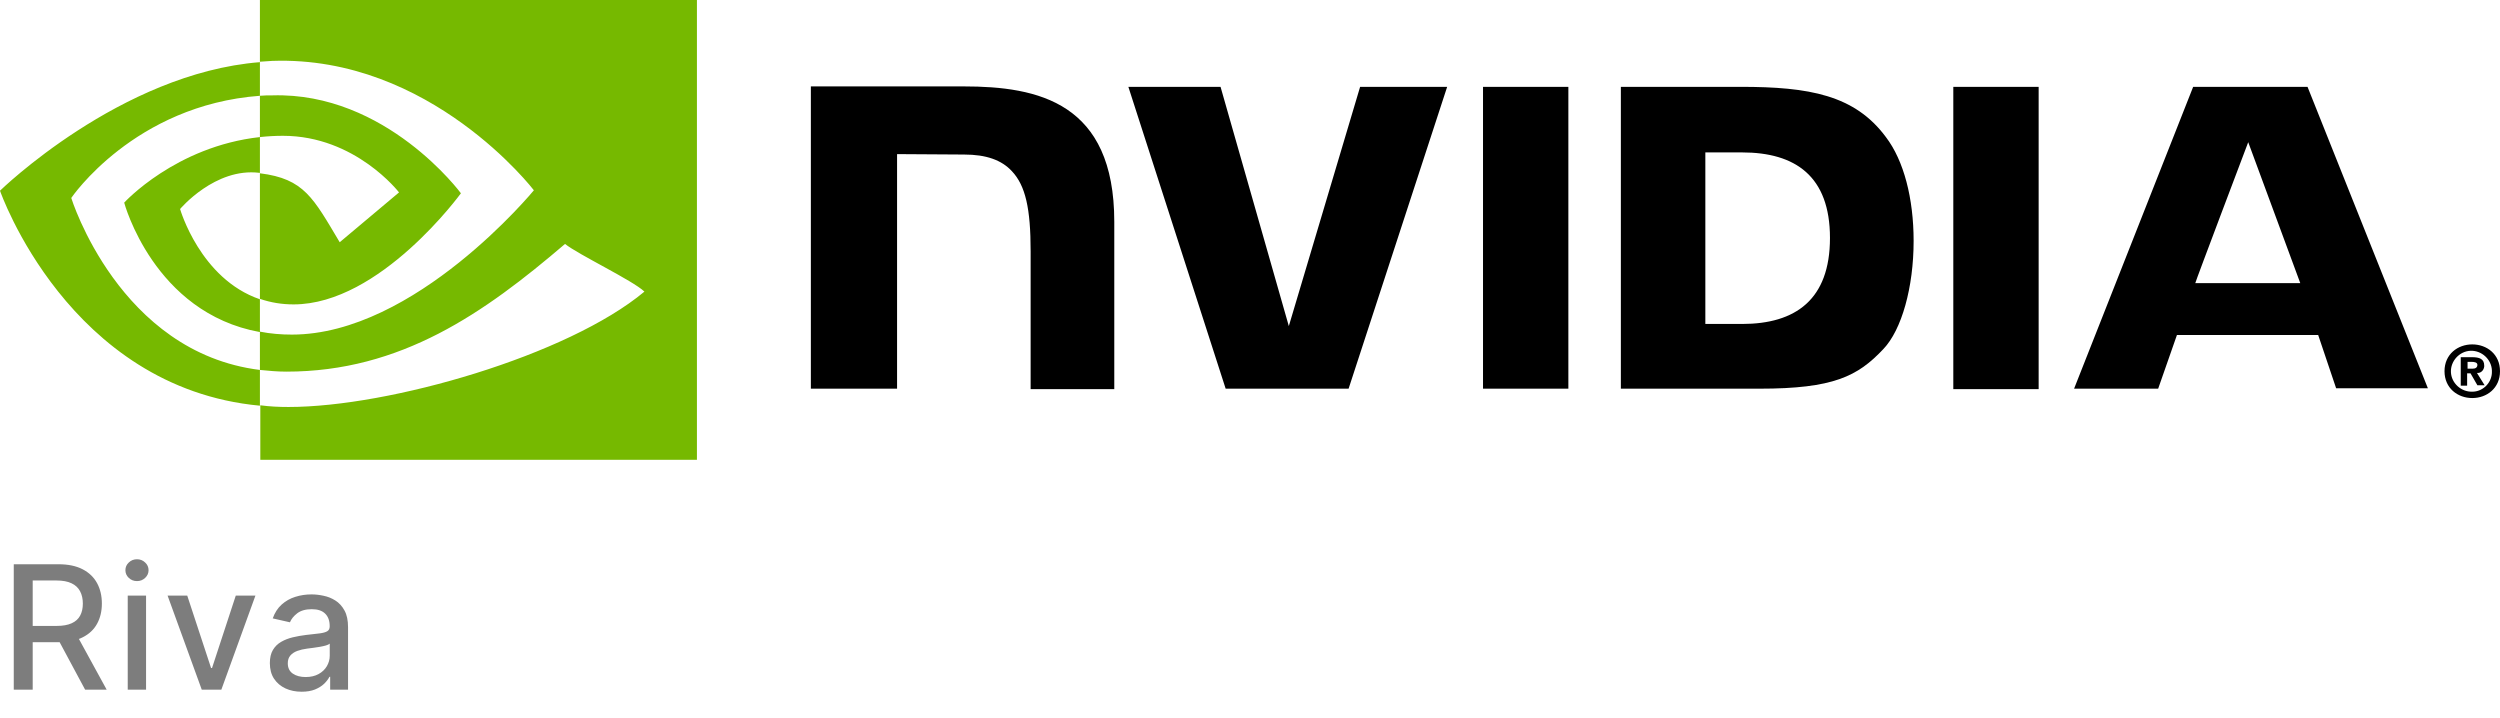 <svg width="87" height="25" viewBox="0 0 87 25" fill="none" xmlns="http://www.w3.org/2000/svg">
<g clip-path="url(#clip0_1334_12152)">
<path d="M85.871 12.83V12.593H86.02C86.094 12.593 86.213 12.607 86.213 12.696C86.213 12.785 86.153 12.83 86.049 12.83H85.871ZM85.871 12.993H85.975L86.213 13.407H86.465L86.198 12.978C86.332 12.993 86.436 12.889 86.451 12.755V12.726C86.451 12.489 86.287 12.43 86.02 12.43H85.634V13.422H85.856V12.993M87 12.918C87 12.326 86.54 11.985 86.035 11.985C85.53 11.985 85.069 12.326 85.069 12.918C85.069 13.511 85.53 13.852 86.035 13.852C86.54 13.852 87 13.511 87 12.918ZM86.718 12.918C86.733 13.289 86.436 13.615 86.064 13.63H86.035C85.648 13.644 85.307 13.333 85.292 12.948C85.277 12.563 85.589 12.222 85.975 12.207C86.361 12.193 86.703 12.504 86.718 12.889C86.718 12.904 86.718 12.904 86.718 12.918Z" fill="black"/>
<path d="M51.609 3.022V13.526H54.579V3.022H51.609ZM28.218 3.007V13.526H31.218V5.363L33.55 5.378C34.322 5.378 34.856 5.57 35.213 5.956C35.688 6.459 35.866 7.259 35.866 8.741V13.541H38.777V7.718C38.777 3.57 36.134 3.007 33.535 3.007C33.564 3.007 28.218 3.007 28.218 3.007ZM56.406 3.022V13.526H61.233C63.802 13.526 64.648 13.096 65.54 12.148C66.178 11.482 66.594 10 66.594 8.385C66.594 6.904 66.252 5.585 65.629 4.77C64.544 3.304 62.955 3.022 60.579 3.022C60.564 3.022 56.406 3.022 56.406 3.022ZM59.346 5.304H60.624C62.48 5.304 63.683 6.133 63.683 8.281C63.683 10.43 62.48 11.274 60.624 11.274H59.346V5.304ZM47.332 3.022L44.851 11.348L42.475 3.022H39.267L42.653 13.526H46.931L50.361 3.022H47.332ZM67.975 13.541H70.945V3.022H67.975V13.541ZM76.322 3.022L72.178 13.526H75.104L75.757 11.659H80.673L81.297 13.511H84.49L80.302 3.022H76.322ZM78.238 4.948L80.049 9.852H76.396C76.381 9.852 78.238 4.948 78.238 4.948Z" fill="black"/>
<path d="M9.045 4.77V3.333C9.193 3.319 9.327 3.319 9.475 3.319C13.441 3.2 16.04 6.726 16.04 6.726C16.04 6.726 13.233 10.593 10.218 10.593C9.817 10.593 9.431 10.533 9.045 10.4V6.03C10.589 6.222 10.901 6.889 11.822 8.43L13.886 6.696C13.886 6.696 12.371 4.726 9.847 4.726C9.579 4.726 9.312 4.741 9.045 4.77ZM9.045 0V2.148L9.475 2.119C14.985 1.926 18.579 6.622 18.579 6.622C18.579 6.622 14.45 11.644 10.158 11.644C9.787 11.644 9.416 11.615 9.045 11.541V12.874C9.342 12.904 9.653 12.933 9.965 12.933C13.96 12.933 16.856 10.889 19.663 8.489C20.124 8.859 22.025 9.763 22.426 10.148C19.767 12.37 13.559 14.163 10.04 14.163C9.698 14.163 9.386 14.148 9.059 14.104V16H24.253V0H9.045ZM9.045 10.415V11.556C5.347 10.889 4.322 7.052 4.322 7.052C4.322 7.052 6.104 5.096 9.045 4.77V6.015H9.03C7.485 5.822 6.267 7.274 6.267 7.274C6.267 7.274 6.965 9.704 9.045 10.415ZM2.48 6.889C2.48 6.889 4.663 3.659 9.045 3.333V2.163C4.188 2.548 0 6.637 0 6.637C0 6.637 2.376 13.496 9.045 14.118V12.874C4.144 12.267 2.48 6.889 2.48 6.889Z" fill="#76B900"/>
</g>
<path d="M0.479 24V19.636H2.035C2.373 19.636 2.653 19.695 2.876 19.811C3.101 19.928 3.268 20.089 3.379 20.295C3.49 20.499 3.545 20.736 3.545 21.004C3.545 21.271 3.489 21.506 3.377 21.709C3.266 21.911 3.099 22.068 2.874 22.18C2.651 22.293 2.371 22.349 2.033 22.349H0.854V21.782H1.973C2.186 21.782 2.359 21.751 2.493 21.69C2.628 21.629 2.727 21.541 2.789 21.424C2.852 21.308 2.883 21.168 2.883 21.004C2.883 20.84 2.851 20.697 2.787 20.576C2.724 20.455 2.626 20.363 2.491 20.299C2.357 20.234 2.182 20.201 1.964 20.201H1.138V24H0.479ZM2.634 22.031L3.712 24H2.962L1.905 22.031H2.634ZM4.445 24V20.727H5.083V24H4.445ZM4.767 20.222C4.656 20.222 4.561 20.185 4.482 20.111C4.404 20.036 4.364 19.947 4.364 19.843C4.364 19.738 4.404 19.648 4.482 19.575C4.561 19.499 4.656 19.462 4.767 19.462C4.878 19.462 4.972 19.499 5.051 19.575C5.13 19.648 5.17 19.738 5.17 19.843C5.17 19.947 5.13 20.036 5.051 20.111C4.972 20.185 4.878 20.222 4.767 20.222ZM8.889 20.727L7.703 24H7.021L5.832 20.727H6.516L7.345 23.246H7.379L8.205 20.727H8.889ZM10.497 24.072C10.289 24.072 10.102 24.034 9.934 23.957C9.767 23.879 9.634 23.766 9.536 23.619C9.439 23.471 9.391 23.29 9.391 23.075C9.391 22.891 9.426 22.739 9.497 22.619C9.568 22.5 9.664 22.405 9.785 22.336C9.906 22.266 10.041 22.214 10.19 22.178C10.339 22.143 10.491 22.116 10.646 22.097C10.842 22.075 11.001 22.056 11.123 22.042C11.245 22.026 11.334 22.001 11.389 21.967C11.445 21.933 11.473 21.878 11.473 21.801V21.786C11.473 21.6 11.42 21.456 11.315 21.354C11.211 21.251 11.056 21.2 10.85 21.2C10.636 21.2 10.467 21.248 10.343 21.343C10.221 21.437 10.137 21.541 10.09 21.656L9.491 21.52C9.562 21.321 9.666 21.16 9.802 21.038C9.94 20.915 10.098 20.825 10.277 20.77C10.456 20.713 10.644 20.685 10.842 20.685C10.973 20.685 11.111 20.7 11.257 20.732C11.405 20.761 11.543 20.817 11.671 20.898C11.8 20.979 11.906 21.095 11.988 21.245C12.071 21.394 12.112 21.588 12.112 21.827V24H11.49V23.553H11.464C11.423 23.635 11.361 23.716 11.279 23.796C11.196 23.875 11.09 23.941 10.961 23.994C10.832 24.046 10.677 24.072 10.497 24.072ZM10.635 23.561C10.811 23.561 10.962 23.526 11.087 23.457C11.213 23.387 11.309 23.296 11.374 23.184C11.441 23.07 11.475 22.949 11.475 22.82V22.398C11.452 22.421 11.408 22.442 11.343 22.462C11.279 22.48 11.206 22.496 11.123 22.511C11.041 22.523 10.96 22.535 10.882 22.547C10.804 22.557 10.739 22.565 10.686 22.572C10.563 22.588 10.45 22.614 10.348 22.651C10.247 22.688 10.166 22.741 10.105 22.811C10.045 22.879 10.015 22.97 10.015 23.084C10.015 23.241 10.073 23.361 10.19 23.442C10.306 23.521 10.455 23.561 10.635 23.561Z" fill="#7D7D7D"/>
<defs>
<clipPath id="clip0_1334_12152">
<rect width="87" height="16" fill="white"/>
</clipPath>
</defs>
</svg>
